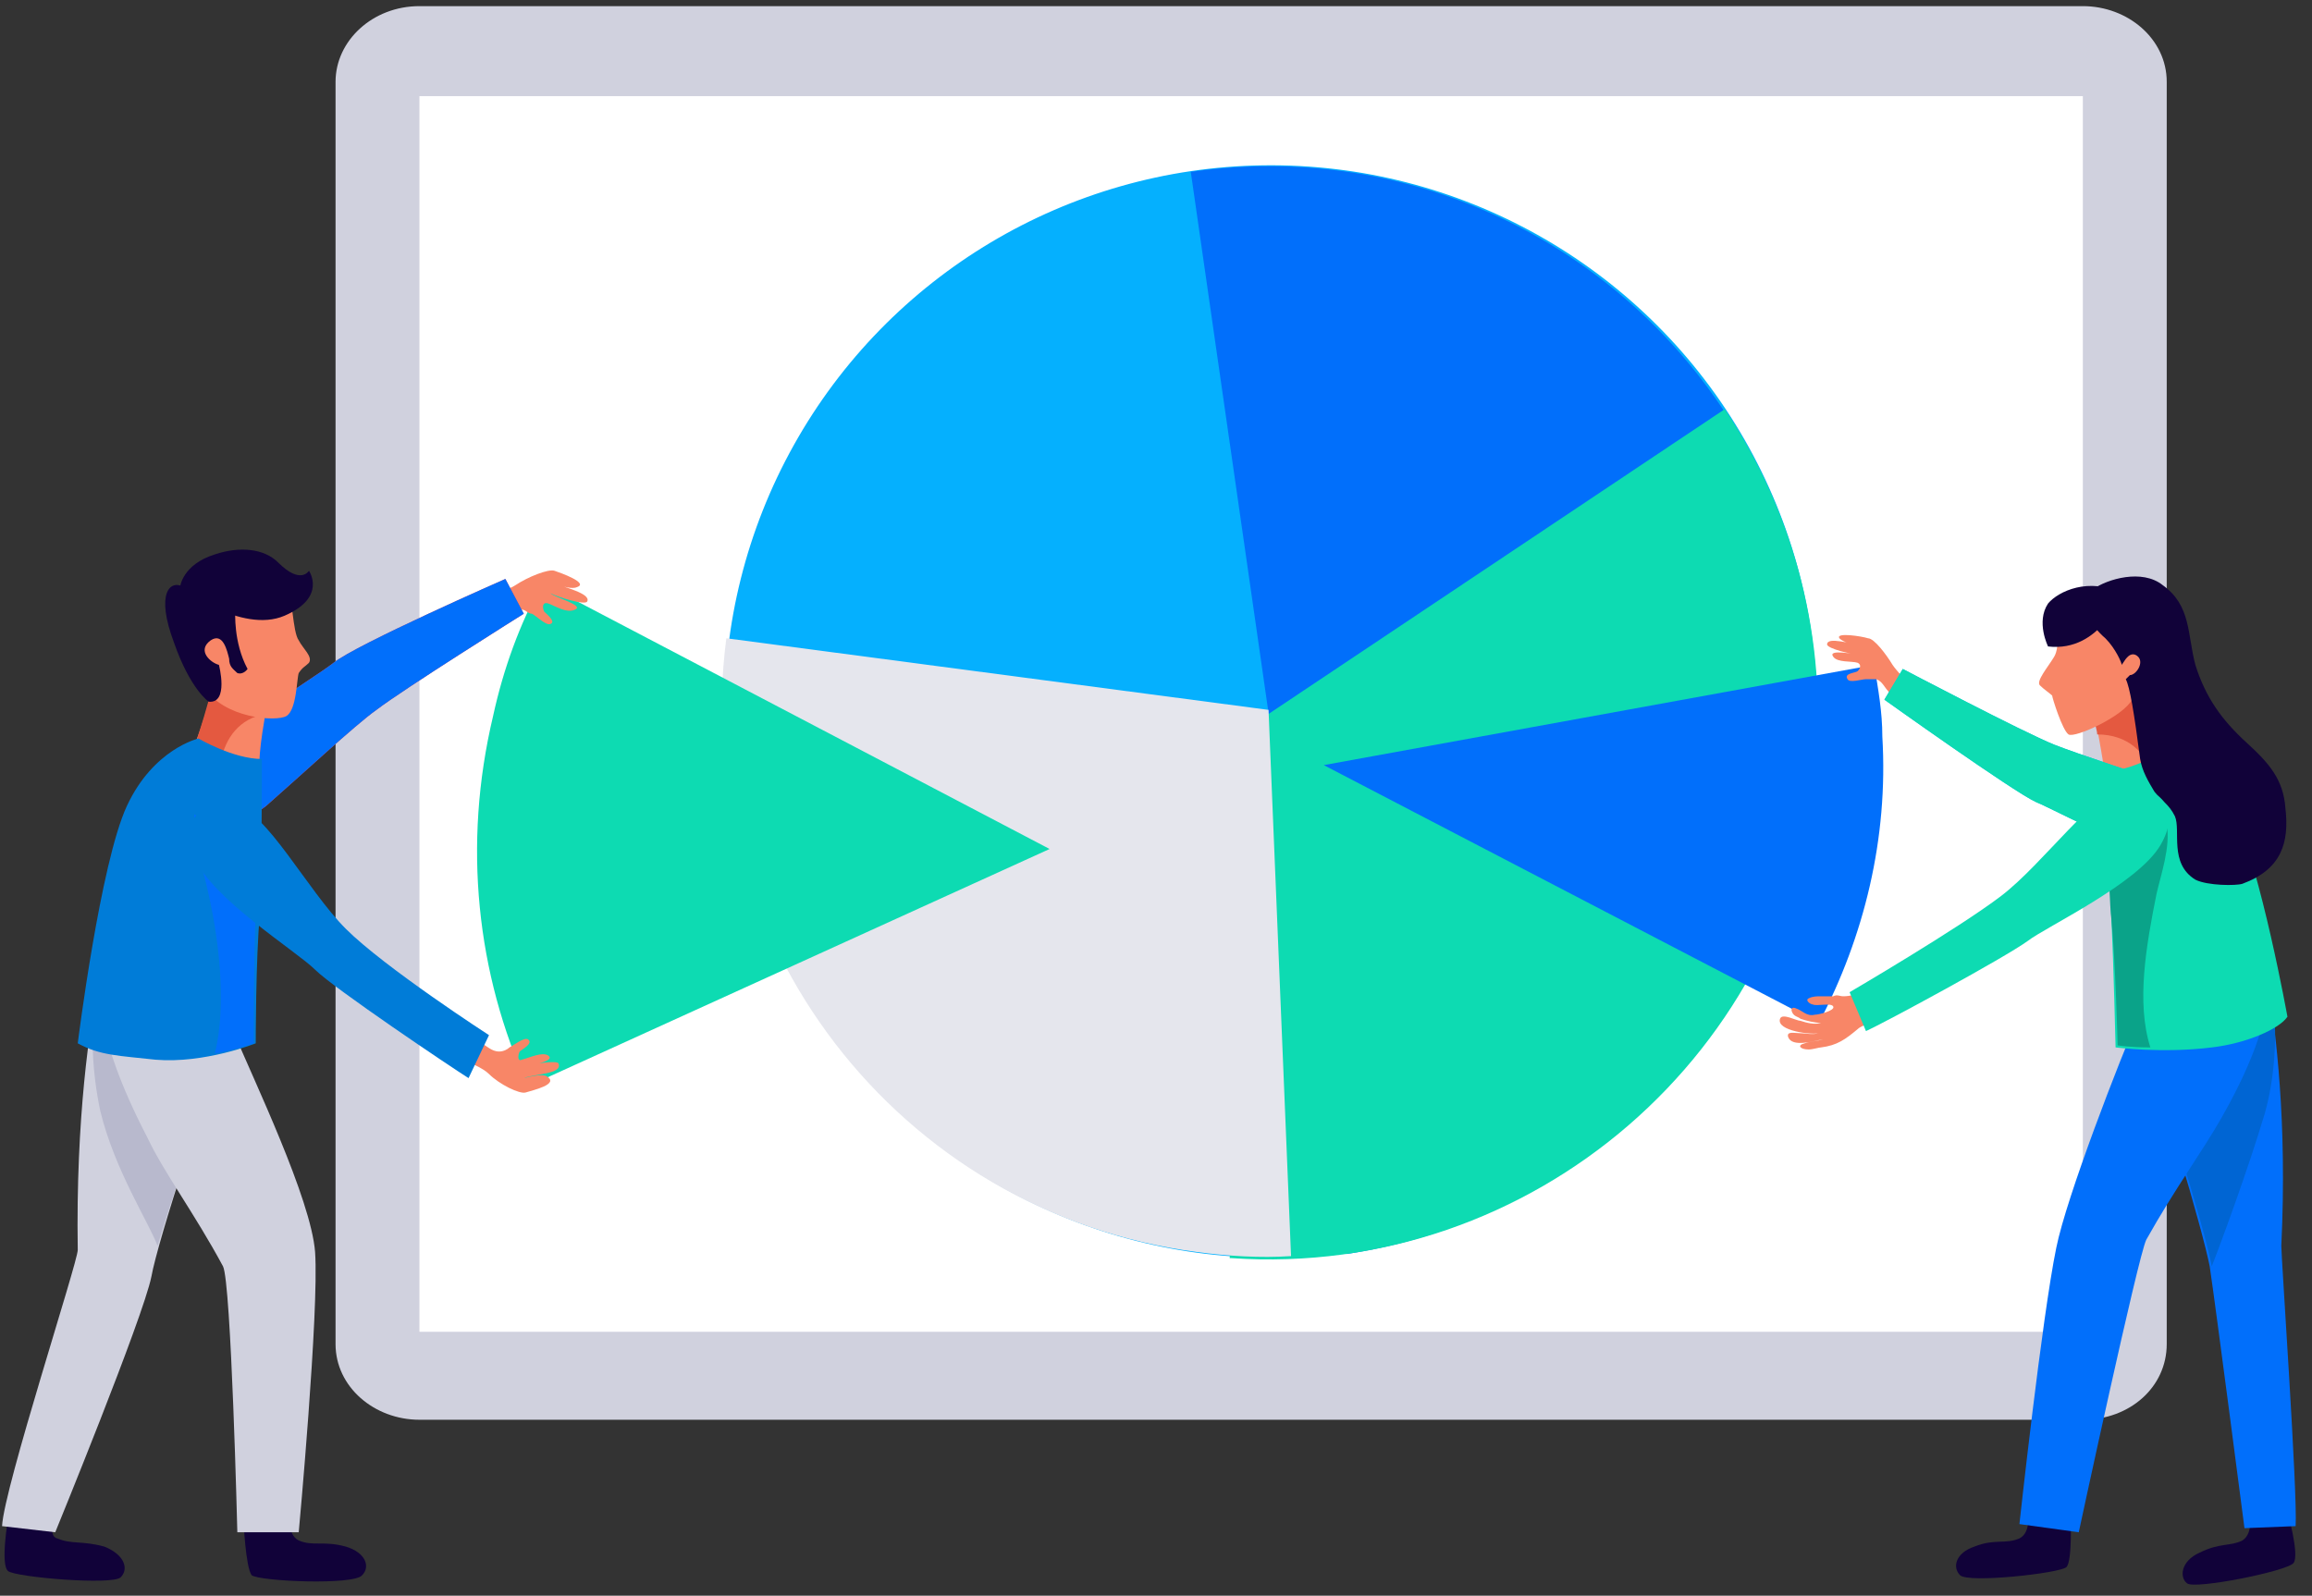 <?xml version="1.0" encoding="UTF-8"?> <!-- Generator: Adobe Illustrator 22.0.1, SVG Export Plug-In . SVG Version: 6.00 Build 0) --> <svg xmlns="http://www.w3.org/2000/svg" xmlns:xlink="http://www.w3.org/1999/xlink" id="Слой_1" x="0px" y="0px" viewBox="0 0 113 78" style="enable-background:new 0 0 113 78;" xml:space="preserve"><rect x="0" y="0" width="113" height="78" fill="#333333" stroke="none"/> <style type="text/css"> .st0{fill:#D0D1DE;} .st1{fill:#FFFFFF;} .st2{fill:#05B0FE;} .st3{fill:#016FFB;} .st4{fill:#0DDBB2;} .st5{fill:#E5E6ED;} .st6{fill:#F88667;} .st7{fill:#FD425F;} .st8{fill:#E45940;} .st9{fill:#110239;} .st10{fill:#B8B9CD;} .st11{fill:#007CD8;} .st12{fill:#0065D3;} .st13{fill:#01C7E2;} .st14{fill:#0AA389;} </style> <g> <path class="st0" d="M101.8,69.4H20.5c-2.2,0-4.1-1.6-4.1-3.7V4c0-2,1.8-3.7,4.1-3.7h81.3c2.2,0,4.1,1.6,4.1,3.7v61.7 C105.9,67.8,104.1,69.4,101.8,69.4z"></path> <rect x="20.5" y="4.7" class="st1" width="81.3" height="60.4"></rect> </g> <ellipse transform="matrix(0.859 -0.512 0.512 0.859 -9.054 36.681)" class="st2" cx="62.1" cy="34.8" rx="26.7" ry="26.7"></ellipse> <path class="st3" d="M58.2,8.4c14.6-2.1,28.1,8,30.2,22.6c2.1,14.6-8,28.1-22.6,30.3L58.2,8.4z"></path> <path class="st4" d="M60.2,61.5c0,0-0.1,0-0.1,0l1.9-26.6l22.3-14.9c3.2,4.8,4.9,10.6,4.5,16.8C87.7,51.4,74.9,62.5,60.2,61.5z"></path> <path class="st5" d="M58.5,61.2c1.5,0.2,3.1,0.3,4.6,0.2l-1.1-26.7l-26.5-3.5C33.6,45.9,43.9,59.3,58.5,61.2z"></path> <path class="st4" d="M51.3,41.5l-24.8-13c-1.1,2-1.9,4.2-2.4,6.5c-1.5,6.3-0.8,12.6,1.7,18.1L51.3,41.5z"></path> <path class="st3" d="M64.7,37.4l26.9-4.9c0.2,1.2,0.4,2.3,0.4,3.5c0.3,5-0.9,9.8-3.1,14L64.7,37.4z"></path> <path class="st6" d="M27.1,27.9c-0.3-0.1-1.3,0.3-1.9,0.7c-0.3,0.2-1.1,0.5-1.7,0.6c0.1,0.3,0.1,0.7,0.1,1c0,0,0.9-0.2,1-0.2 c0.3-0.1,0.6-0.3,0.9-0.2c0.2,0,0.3,0.2,0.5,0.2c0.2,0.1,0.7,0.6,0.9,0.5c0.3-0.1-0.2-0.5-0.3-0.6c-0.1-0.2-0.1-0.5,0.2-0.4 c0.3,0.1,0.9,0.5,1.3,0.3c0.5-0.2-1-0.6-1.2-0.8c0.4,0.2,1.7,0.6,1.8,0.4c0.2-0.4-1.2-0.7-1.6-0.9c0.4,0.2,0.9,0.3,1.1,0.2 C28.8,28.5,27.4,28,27.1,27.9z"></path> <path class="st6" d="M25.7,53.4c-0.3,0.1-1.3-0.4-1.8-0.9c-0.3-0.3-1-0.6-1.6-0.8c0.1-0.3,0.2-0.6,0.2-1c0,0,0.9,0.3,1,0.3 c0.3,0.1,0.5,0.4,0.9,0.4c0.2,0,0.4-0.1,0.5-0.2c0.2-0.1,0.7-0.5,0.9-0.4c0.3,0.2-0.3,0.5-0.4,0.6c-0.1,0.2-0.1,0.5,0.1,0.4 c0.4-0.1,1-0.4,1.3-0.2c0.4,0.3-1.1,0.5-1.3,0.6c0.4-0.2,1.8-0.4,1.8-0.2c0.2,0.5-1.2,0.5-1.7,0.7c0.4-0.1,0.9-0.2,1.1-0.1 C27.4,53,26,53.3,25.7,53.4z"></path> <path class="st7" d="M9.6,39.5c1,0.8,2.4,0.7,3.4-0.1c1.6-1.4,4.4-4,5.4-4.7c1.3-1,7.2-4.7,7.2-4.7l-0.9-1.7c0,0-7.3,3.2-8.4,4.1 c-1,0.8-7,4.4-7.3,5.9C8.9,38.8,9.2,39.2,9.6,39.5z"></path> <path class="st3" d="M9.6,39.5c1,0.8,2.4,0.7,3.4-0.1c1.6-1.4,4.4-4,5.4-4.7c1.3-1,7.2-4.7,7.2-4.7l-0.9-1.7c0,0-7.3,3.2-8.4,4.1 c-1,0.8-7,4.4-7.3,5.9C8.9,38.8,9.2,39.2,9.6,39.5z"></path> <path class="st6" d="M10.6,32.3c0,0,0.1,0.1,0.1,0.1c0.4,0.4,0.7,0.7,1.2,1c0.3,0.2,0.7,0.3,0.9,0.5c0.1,0.1,0.2,0.1,0.3,0.2 c-0.1,0.7-0.5,2.7-0.4,3.4c0,0-2.4-0.2-3.2-1.1C9.5,36.5,10.5,33.9,10.6,32.3z"></path> <path class="st8" d="M13,34.9c0-0.3,0.1-0.5,0.1-0.7C13,34.1,12.9,34,12.8,34c-0.2-0.2-0.6-0.3-0.9-0.5c-0.4-0.3-0.8-0.7-1.2-1 c0,0-0.1-0.1-0.1-0.1c-0.2,1.5-1.1,4.1-1.1,4.1c0.3,0.3,0.8,0.6,1.3,0.7C11,36.1,11.7,35.1,13,34.9z"></path> <path class="st9" d="M11.9,74.3c0,0,0.1,2.3,0.4,2.7c0.4,0.3,5,0.5,5.4,0c0.4-0.4,0.2-1.1-0.8-1.4c-1.1-0.3-1.6,0-2.3-0.3 C14,75,14.2,74,14.2,74L11.9,74.3z"></path> <path class="st9" d="M0.4,74.2c0,0-0.4,2.3,0,2.6c0.4,0.3,5.1,0.7,5.5,0.3c0.4-0.4,0.2-1.1-0.8-1.5c-1.1-0.3-1.6-0.1-2.3-0.4 C2.3,75.1,2.7,74,2.7,74L0.4,74.2z"></path> <g> <path class="st0" d="M3.8,61.1c-0.1-6.5,0.6-11,1-13c0.8,0,1.6,0.1,2.3,0.5c1.4,0.6,2.9,1.3,4.3,1.9c-1.2,2.4-3.7,10.2-4,11.9 c-0.4,2-4.7,12.5-4.7,12.5l-2.6-0.3C0.2,72.7,3.8,61.7,3.8,61.1z"></path> <path class="st10" d="M9.1,49.4c0.7,0.4,1.5,0.7,2.3,0.9c-1.1,2.4-3.2,8.9-3.7,10.6c-0.4-1.1-2.1-3.7-2.8-6.6 c-0.4-1.9-0.5-3.9-0.2-5.9c0,0,0,0,0,0C6.2,48.5,7.6,48.7,9.1,49.4z"></path> <path class="st0" d="M7.2,49.1c1,0.3,2.8,0.8,4.2,1.3c1,2.4,3.8,8.2,4,10.8c0.2,2.9-0.8,13.7-0.8,13.7h-3c0,0-0.3-12.2-0.7-13 c-1.4-2.6-2.9-4.6-3.7-6.3c-1.4-2.7-1.9-4.4-2.2-5.7c-0.1-0.6-0.6-2.4,0.3-3C6.1,47.1,6.3,48.8,7.2,49.1z"></path> </g> <path class="st11" d="M12.5,51c0,0-2.5,1-4.9,0.8c-1.8-0.2-2.7-0.2-3.8-0.8c0,0,1.1-8.8,2.4-11.6c1.3-2.8,3.5-3.3,3.5-3.3 s1.7,1,3.1,1c0,0,0,5.4-0.1,7.6C12.5,46.8,12.5,51,12.5,51z"></path> <path class="st3" d="M12.6,43.8c0-0.2,0-0.5,0-0.8c0,0,0-0.1,0-0.1c0-0.3,0-0.5,0-0.8c0,0,0-0.1,0-0.1c0-0.3,0-0.6,0-0.9 c0,0,0,0,0,0c-0.1,0-0.2,0-0.3,0c-0.9-0.2-1.6-0.7-2.4-1.1c-0.1-0.1-0.3-0.1-0.4-0.2c-0.1,1.2,0.4,2.6,0.6,3.5 c0.6,2.5,1,5.8,0.4,8.2c1.1-0.2,1.9-0.5,1.9-0.5s0-4.2,0.1-6.4c0-0.2,0-0.4,0-0.7C12.6,43.9,12.6,43.9,12.6,43.8z"></path> <path class="st11" d="M22.9,52.7l1-2.1c0,0-5.1-3.3-7-5.2c-1.9-1.9-3.9-5.8-5.4-6c-1.4-0.2-2.9,0.5-2,2.5c0.8,2,5,4.6,5.9,5.5 C16.3,48.3,22.1,52.2,22.9,52.7z"></path> <path class="st6" d="M9.9,28.3c0,0,3.8-0.4,4.1,0.2c0.3,0.6,0.3,2.4,0.6,2.8c0.2,0.4,0.7,0.8,0.5,1.1c-0.2,0.2-0.3,0.2-0.5,0.5 c-0.1,0.3-0.1,1.8-0.6,2.1s-3.1,0.1-4-1.4C9.1,32.1,8.1,28.5,9.9,28.3z"></path> <path class="st9" d="M9,28.7l2.5,1.2c0,0-0.1,1.5,0.6,2.8c0,0-0.2,0.3-0.5,0.2c-0.2-0.2-0.4-0.3-0.4-0.7c-0.1-0.4-0.3-1.3-0.9-0.9 c-0.7,0.5,0,1.1,0.4,1.2c0,0,0.5,1.9-0.5,1.8c0,0-0.9-0.6-1.7-2.9C7.6,29,8.3,28.3,9,28.7z"></path> <path class="st9" d="M15.1,27.9c0,0,0.9,1.3-1.2,2.2c-2.1,0.9-5.1-1.4-5.1-1.4s0.1-1.1,1.7-1.6c1.2-0.4,2.4-0.3,3.1,0.4 C14.7,28.6,15.1,27.9,15.1,27.9z"></path> <path class="st6" d="M104.7,33.2c0,0-0.1,0.1-0.1,0.1c-0.3,0.4-0.7,0.7-1.1,1c-0.2,0.2-0.6,0.3-0.8,0.5c-0.1,0.1-0.2,0.1-0.3,0.2 c0.1,0.7,0.5,2.6,0.5,3.3c0,0,2.3-0.2,3.1-1.2C105.9,37.1,104.9,34.6,104.7,33.2z"></path> <path class="st8" d="M104.7,33.5c0,0-0.1,0.1-0.1,0.1c-0.3,0.4-0.7,0.7-1.1,1c-0.2,0.2-0.6,0.3-0.8,0.5c-0.1,0.1-0.2,0.1-0.3,0.2 c0,0.2,0.1,0.4,0.1,0.6c0,0,0,0,0,0c1.5,0,2.4,0.9,2.7,2c0.3-0.1,0.5-0.3,0.7-0.5C105.9,37.5,104.9,35,104.7,33.5z"></path> <path class="st9" d="M101.2,74c0,0,0.1,2.3-0.2,2.6s-4.8,0.8-5.2,0.4c-0.4-0.4-0.2-1.1,0.7-1.4c1-0.4,1.5-0.1,2.2-0.4 c0.6-0.3,0.4-1.3,0.4-1.3L101.2,74z"></path> <path class="st9" d="M111.8,73.9c0,0,0.6,2.1,0.3,2.5c-0.3,0.4-4.8,1.3-5.2,1c-0.4-0.3-0.3-1.1,0.6-1.5c1-0.5,1.5-0.3,2.1-0.6 c0.6-0.4,0.3-1.4,0.3-1.4L111.8,73.9z"></path> <path class="st3" d="M111.5,60.9c0.3-6.2-0.3-10.5-0.6-12.6c-0.7,0-1.5,0.1-2.3,0.4c-1.4,0.6-2.8,1.1-4.2,1.7 c1.1,2.3,3.3,9.9,3.6,11.5c0.3,2,1.7,12.8,1.7,12.8l2.5-0.1C112.3,73,111.5,61.5,111.5,60.9z"></path> <path class="st12" d="M106.7,49.6c-0.7,0.3-1.5,0.6-2.2,0.8c1,2.3,3.3,9.8,3.6,11.5c0.4-1,1.8-4.8,2.6-7.5c0.5-1.8,0.6-3.8,0.4-5.7 c0,0,0,0,0,0C109.5,48.8,108.2,48.9,106.7,49.6z"></path> <path class="st3" d="M108.7,48.3c-1,0.3-2.7,0.7-4.1,1.2c-1,2.3-3.6,9-4.1,11.5c-0.7,3.4-1.8,13.5-1.8,13.5l2.9,0.4 c0,0,2.9-13.5,3.3-14.3c1.4-2.5,2.8-4.4,3.7-6c2.1-3.7,2.2-5.5,2.5-6.8C110.3,47.9,109.5,48,108.7,48.3z"></path> <path class="st6" d="M91.3,31.2c0.3,0,0.9,0.8,1.2,1.3c0.2,0.3,0.7,0.8,1,1.2c-0.2,0.2-0.4,0.5-0.5,0.7c0,0-0.7-0.5-0.7-0.6 c-0.2-0.2-0.3-0.5-0.6-0.6c-0.1,0-0.3,0-0.5,0c-0.2,0-0.8,0.2-0.9,0c-0.2-0.3,0.4-0.3,0.5-0.4c0.1-0.1,0.2-0.3,0-0.4 c-0.3-0.1-1,0-1.2-0.3c-0.3-0.4,1.1-0.1,1.3-0.1c-0.4,0-1.6-0.3-1.6-0.5c0-0.4,1.2,0,1.6,0c-0.4,0-0.8-0.1-1-0.3 C89.7,30.9,91,31.1,91.3,31.2z"></path> <path class="st13" d="M108.7,41.3c0.2-1.2-0.6-2.4-1.8-2.7c-1.9-0.6-5.5-1.8-6.5-2.2c-1.5-0.6-7.4-3.7-7.4-3.7l-0.9,1.5 c0,0,6.3,4.5,7.4,5c1.2,0.5,7.1,3.7,8.4,3.2C108.4,42.2,108.6,41.8,108.7,41.3z"></path> <path class="st4" d="M108.7,41.3c0.2-1.2-0.6-2.4-1.8-2.7c-1.9-0.6-5.5-1.8-6.5-2.2c-1.5-0.6-7.4-3.7-7.4-3.7l-0.9,1.5 c0,0,6.3,4.5,7.4,5c1.2,0.5,7.1,3.7,8.4,3.2C108.4,42.2,108.6,41.8,108.7,41.3z"></path> <path class="st4" d="M103.4,51.2c0,0,2.3,0.3,4.7,0c1.7-0.2,3.3-0.9,3.7-1.5c0,0-1.3-7.2-2.6-9.9c-1.3-2.6-3.4-3.1-3.4-3.1 s-1.6,1-2.9,1c0,0,0.2,5.2,0.3,7.3C103.3,47.1,103.4,51.2,103.4,51.2z"></path> <path class="st14" d="M105.4,43.7c0.2-0.9,0.7-2.3,0.5-3.4c-0.1,0.1-0.3,0.1-0.4,0.2c-0.7,0.4-1.4,0.9-2.2,1.1c-0.1,0-0.2,0-0.3,0 c0.1,1.3,0.1,2.5,0.2,3.4c0.2,2.1,0.3,6.1,0.3,6.1s0.6,0.1,1.6,0.1C104.4,49,104.9,46.2,105.4,43.7z"></path> <path class="st6" d="M105.7,30.8c0,0-1-2-2.3-1.8c-1.3,0.1-2.5,0.5-2.7,1c-0.2,0.5,0,1.6-0.3,2.1c-0.3,0.5-0.9,1.2-0.7,1.4 c0.2,0.2,0.5,0.4,0.6,0.5c0,0.1,0.5,1.7,0.8,1.9c0.3,0.2,2.7-0.9,3.1-1.7C104.4,33.6,105.8,32.1,105.7,30.8z"></path> <path class="st9" d="M103.7,29c0,0-1,2.9-3.6,2.6c0,0-0.6-1.2,0-2.1C100.6,28.9,102.1,28.2,103.7,29z"></path> <path class="st9" d="M111.7,39.5c-0.1-1.4-0.8-2.2-1.9-3.2c-1.2-1.1-2-2.2-2.5-3.8c-0.4-1.5-0.2-2.9-1.6-3.9c-1-0.8-2.7-0.3-3.4,0.2 c0,0.1,0,0.1,0,0.2c0,0-0.9,0.9,0.6,2.2c0.5,0.5,0.8,1.2,0.8,1.3c0.2-0.3,0.2-0.3,0.3-0.4c0.1-0.1,0.3-0.2,0.5,0 c0.3,0.3-0.1,0.9-0.4,0.9c0,0-0.1,0.1-0.2,0.2c0.2,0.4,0.4,1.6,0.7,3.9c0.1,0.6,0.4,1.1,0.7,1.6c0.4,0.5,0.7,0.6,1,1.2 c0.3,0.7-0.3,2.3,1,3.1c0.6,0.3,2,0.3,2.3,0.2C111.5,42.5,111.9,41.2,111.7,39.5z"></path> <path class="st6" d="M91.1,48.5c-0.3,0.1-0.7,0.2-1,0.2c-0.2,0-0.3-0.1-0.5,0c-0.2,0-0.4,0-0.6,0c-0.2,0-0.4,0-0.6,0.1 c-0.2,0.1,0.1,0.3,0.2,0.3c0.2,0.1,0.9-0.1,1,0.1c0.1,0.2-0.7,0.4-0.9,0.4c-0.4,0.1-0.6-0.2-0.9-0.3c-0.2-0.1-0.3,0-0.2,0.2 c0.1,0.2,0.3,0.2,0.4,0.3c0.3,0.1,0.7,0.2,1,0.2c-0.3,0.1-0.7,0-1-0.1c-0.2,0-0.9-0.4-1-0.1c-0.2,0.6,1.6,0.8,1.9,0.7 c-0.3,0.1-0.7,0-1,0c-0.2,0-0.6-0.1-0.5,0.2c0.2,0.5,1.2,0.2,1.7,0.1c-0.3,0.1-0.6,0.1-0.9,0.2c-0.4,0.1-0.2,0.3,0.2,0.3 c0.2,0,0.5-0.1,0.6-0.1c0.8-0.1,1.2-0.4,1.8-0.9c0.2-0.2,0.8-0.3,0.8-0.6C91.9,49.2,91.3,48.8,91.1,48.5z"></path> <path class="st4" d="M91.2,50.4l-0.8-1.9c0,0,5.3-3.1,7.4-4.7c2.1-1.6,4.6-5.2,6.1-5.3c1.5-0.1,2.8,0.9,1.7,2.8 c-1.1,1.9-5.6,4-6.5,4.7C98,46.8,92.1,50,91.2,50.4z"></path> </svg> 